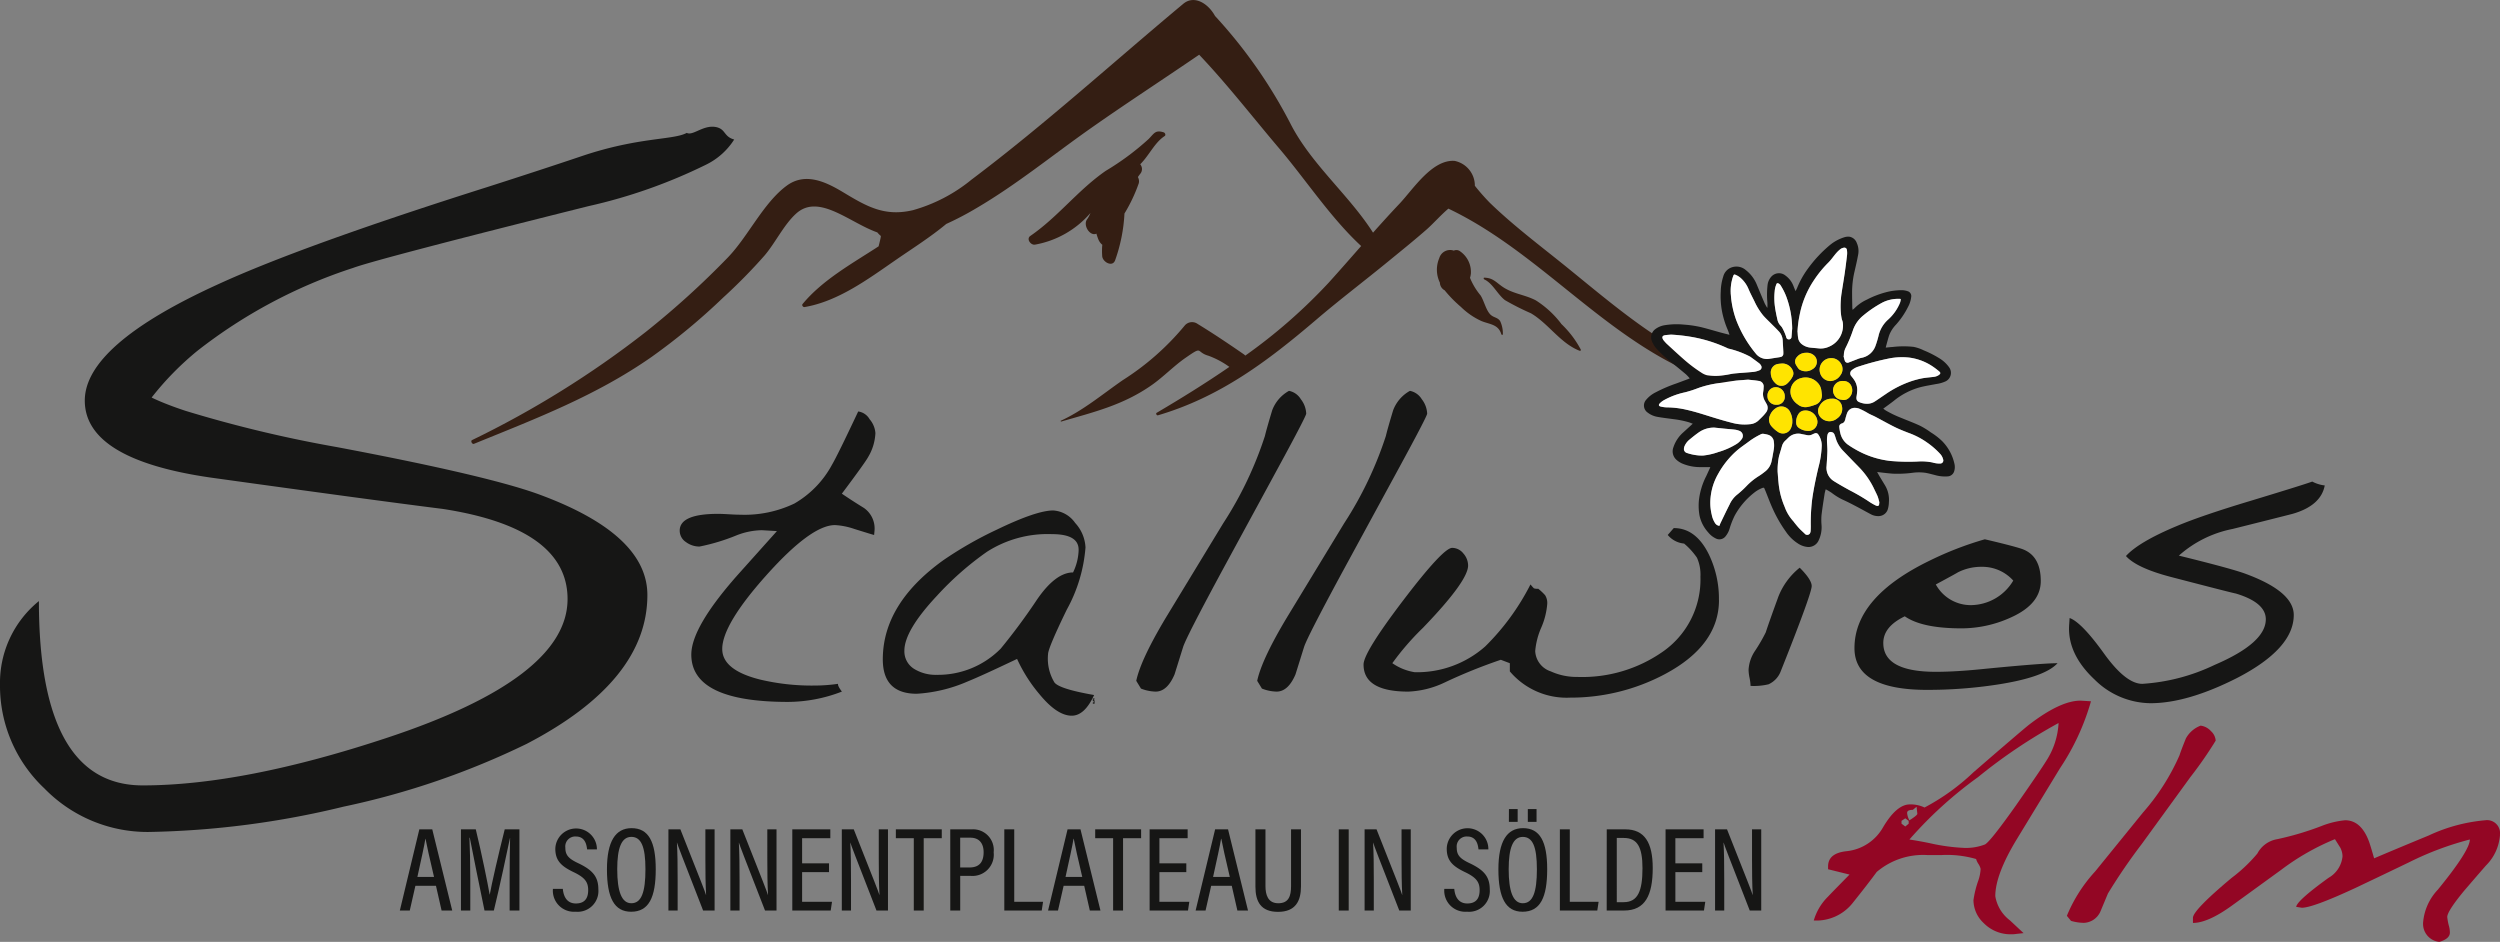 <svg id="Gruppe_64" data-name="Gruppe 64" xmlns="http://www.w3.org/2000/svg" xmlns:xlink="http://www.w3.org/1999/xlink" width="282" height="106.243" viewBox="0 0 282 106.243">
  <rect x="0" y="0" width="282" height="106.243" fill="#808080" stroke="none"/>
  <defs>
    <clipPath id="clip-path">
      <rect id="Rechteck_52" data-name="Rechteck 52" width="282" height="106.243" fill="none"/>
    </clipPath>
  </defs>
  <g id="Gruppe_63" data-name="Gruppe 63" transform="translate(0 0)" clip-path="url(#clip-path)">
    <path id="Pfad_160" data-name="Pfad 160" d="M193.89,43.068c-3.137-1.952-6.494-3.433-9.58-5.516-3.34-2.255-6.461-4.9-9.59-7.436-2.906-2.351-5.985-4.655-8.668-7.259a25.036,25.036,0,0,1-1.671-1.9,2.851,2.851,0,0,0-2.282-2.808c-2.553-.184-4.694,3.23-6.251,4.865-1,1.055-1.982,2.14-2.952,3.23-2.69-4.216-6.863-7.626-9.217-12.106A55.385,55.385,0,0,0,135.071,1.8c-.77-1.407-2.34-2.4-3.577-1.373C123.55,7.051,115.874,14.036,107.6,20.266a18.167,18.167,0,0,1-6.6,3.441c-3.224.762-5.245-.439-7.884-2.026-1.964-1.181-4.259-2.268-6.344-.745-2.631,1.922-4.353,5.723-6.638,8.092a96.294,96.294,0,0,1-9.256,8.4A108.864,108.864,0,0,1,51.264,49.642c-.2.1.014.5.214.423,7.032-2.867,13.75-5.415,20.034-9.8a71.693,71.693,0,0,0,8.081-6.7,61.076,61.076,0,0,0,4.665-4.742c1.224-1.436,2.182-3.484,3.572-4.738,2.542-2.295,6.016,1.028,9.15,2.131a2.961,2.961,0,0,0,.4.405c-.012.093-.024.186-.044.277-.064.3-.139.593-.211.888-3,1.953-6.311,3.775-8.577,6.507-.119.144.059.373.224.345,3.811-.654,7.184-3.171,10.306-5.326,1.8-1.245,3.871-2.549,5.679-4.052a34.424,34.424,0,0,0,3.453-1.812c4.47-2.623,8.552-5.96,12.788-8.939,4.056-2.852,8.2-5.542,12.285-8.337,3.186,3.356,6.1,7.122,9.074,10.623,2.945,3.466,5.769,7.787,9.2,10.956-1.212,1.378-2.419,2.761-3.649,4.119a60.688,60.688,0,0,1-9.42,8.24,1.362,1.362,0,0,0-.194-.164c-1.709-1.18-3.413-2.326-5.185-3.407a1.082,1.082,0,0,0-1.429.151,29.643,29.643,0,0,1-7.01,6.188c-2.28,1.577-4.466,3.426-6.991,4.579-.047.021,0,.107.048.093,3.719-1.081,6.962-1.849,10.186-4.1,1.351-.944,2.509-2.173,3.852-3.1,2.019-1.4,1.09-.643,2.573-.22a9.729,9.729,0,0,1,2.351,1.256c-2.7,1.859-5.481,3.577-8.2,5.179-.133.079.006.323.143.283,7.011-2.069,12.346-6.085,17.887-10.811,2.661-2.271,5.463-4.393,8.171-6.614,1.439-1.179,2.878-2.333,4.275-3.561.694-.61,1.537-1.566,2.429-2.329,11.563,5.506,19.376,17.046,32.351,20.171.423.1.436-.455.147-.635" transform="translate(1.983 0)" fill="#341e13"/>
    <path id="Pfad_161" data-name="Pfad 161" d="M118.684,23.458a3.277,3.277,0,0,1-.428.783c-.407.709.4,1.889,1.092,1.561a6.6,6.6,0,0,0,.241.7,1.57,1.57,0,0,0,.427.561c0,.032-.01.064-.014.1a7.815,7.815,0,0,0,0,1.168c.033.66,1.148,1.3,1.455.482a18.387,18.387,0,0,0,1.056-5.29c.006-.01.015-.014.02-.025a18.021,18.021,0,0,0,1.6-3.395.992.992,0,0,0-.106-.685c.1-.148.209-.294.323-.44a.833.833,0,0,0-.061-1c1.012-1,1.631-2.459,2.758-3.183.165-.106.044-.37-.109-.418-.944-.3-1.067.11-1.7.751a29.8,29.8,0,0,1-4.832,3.587c-3.131,2.162-5.383,5.195-8.51,7.344-.483.332.03,1.04.5.988a10.756,10.756,0,0,0,6.295-3.59" transform="translate(4.327 0.553)" fill="#341e13"/>
    <path id="Pfad_162" data-name="Pfad 162" d="M169.864,35.349A10.943,10.943,0,0,0,167,32.714c-1.264-.666-2.639-.733-3.836-1.592-.705-.506-1.041-.947-1.972-.969-.129,0-.071.162,0,.2.953.443,1.5,1.711,2.335,2.34a28.92,28.92,0,0,0,2.916,1.474c1.984,1.162,3.345,3.409,5.508,4.235.09.034.151-.07.117-.146a11.286,11.286,0,0,0-2.211-2.9" transform="translate(6.241 1.168)" fill="#341e13"/>
    <path id="Pfad_163" data-name="Pfad 163" d="M162.128,34.48c-.541-.477-.75-1.56-1.163-2.209a7.5,7.5,0,0,1-1.192-1.982,2.608,2.608,0,0,0,.1-.5,2.835,2.835,0,0,0-1.216-2.491.684.684,0,0,0-.711-.078,1.271,1.271,0,0,0-1.642.849,3.33,3.33,0,0,0,.07,2.76,1.022,1.022,0,0,0,.482.833c.016.008.031.014.048.021a14.02,14.02,0,0,0,1.845,1.886,8.087,8.087,0,0,0,2.3,1.587c.915.383,1.918.358,2.254,1.487.029.1.191.108.176-.016a3.277,3.277,0,0,0-.314-1.475c-.28-.394-.7-.378-1.036-.674" transform="translate(6.044 1.052)" fill="#341e13"/>
    <path id="Pfad_164" data-name="Pfad 164" d="M45.175,96.427l-.635,2.792h-1.12l2.2-9.159h1.457l2.252,9.159h-1.2l-.634-2.792Zm2.1-1c-.5-2.144-.823-3.547-.958-4.3H46.3c-.122.8-.486,2.4-.9,4.3Z" transform="translate(1.682 3.489)" fill="#161615"/>
    <path id="Pfad_165" data-name="Pfad 165" d="M55.547,95.417c0-1.686.027-3.412.054-4.383h-.014c-.338,1.6-1.105,5.274-1.821,8.187H52.714c-.526-2.564-1.336-6.5-1.659-8.214h-.041c.053,1.065.095,3.061.095,4.64v3.574H50.057V90.062h1.672c.688,2.819,1.349,6.123,1.564,7.351h.015c.176-1.039,1-4.64,1.686-7.351h1.658v9.159H55.547Z" transform="translate(1.939 3.489)" fill="#161615"/>
    <path id="Pfad_166" data-name="Pfad 166" d="M61.162,96.783c.081.917.5,1.645,1.471,1.645.931,0,1.389-.512,1.389-1.5,0-.931-.391-1.429-1.618-2.023-1.456-.688-2.09-1.336-2.09-2.657a2.347,2.347,0,0,1,4.693.081H63.9c-.055-.459-.19-1.456-1.268-1.456a1.125,1.125,0,0,0-1.187,1.267c0,.836.365,1.241,1.5,1.767,1.6.77,2.224,1.524,2.224,2.927a2.341,2.341,0,0,1-2.562,2.522,2.377,2.377,0,0,1-2.563-2.576Z" transform="translate(2.326 3.484)" fill="#161615"/>
    <path id="Pfad_167" data-name="Pfad 167" d="M71.415,94.572c0,3.157-.77,4.789-2.779,4.789-1.9,0-2.725-1.578-2.725-4.775,0-3.157.958-4.654,2.779-4.654,1.914,0,2.725,1.525,2.725,4.64m-4.344-.014c0,2.523.5,3.844,1.591,3.844,1.147,0,1.591-1.268,1.591-3.831s-.484-3.655-1.591-3.655-1.591,1.24-1.591,3.642" transform="translate(2.553 3.484)" fill="#161615"/>
    <path id="Pfad_168" data-name="Pfad 168" d="M72.586,99.221V90.062h1.349c2.414,6.1,2.765,6.973,2.887,7.392h.014c-.069-1.214-.081-2.59-.081-4.074V90.062h1.039v9.159H76.5c-2.5-6.421-2.833-7.285-2.94-7.648h-.015c.068,1.133.081,2.6.081,4.249v3.4Z" transform="translate(2.812 3.489)" fill="#161615"/>
    <path id="Pfad_169" data-name="Pfad 169" d="M79.312,99.221V90.062h1.349c2.414,6.1,2.764,6.973,2.886,7.392h.014c-.068-1.214-.08-2.59-.08-4.074V90.062h1.038v9.159H83.224c-2.5-6.421-2.833-7.285-2.941-7.648H80.27c.066,1.133.081,2.6.081,4.249v3.4Z" transform="translate(3.072 3.489)" fill="#161615"/>
    <path id="Pfad_170" data-name="Pfad 170" d="M90.18,94.89H87.145v3.346h3.372l-.147.985H86.039V90.062h4.289v1H87.145v2.833H90.18Z" transform="translate(3.333 3.489)" fill="#161615"/>
    <path id="Pfad_171" data-name="Pfad 171" d="M91.415,99.221V90.062h1.349c2.414,6.1,2.764,6.973,2.886,7.392h.014c-.068-1.214-.08-2.59-.08-4.074V90.062h1.038v9.159H95.327c-2.5-6.421-2.833-7.285-2.941-7.648h-.014c.066,1.133.081,2.6.081,4.249v3.4Z" transform="translate(3.541 3.489)" fill="#161615"/>
    <path id="Pfad_172" data-name="Pfad 172" d="M99.308,91.06H97.284v-1h5.179v1h-2.037v8.16H99.308Z" transform="translate(3.768 3.489)" fill="#161615"/>
    <path id="Pfad_173" data-name="Pfad 173" d="M103.192,90.061h2.429a2.338,2.338,0,0,1,2.468,2.591,2.4,2.4,0,0,1-2.6,2.657h-1.174v3.912h-1.12Zm1.12,4.3h1.052c1.051,0,1.591-.553,1.591-1.726,0-1-.512-1.632-1.483-1.632h-1.16Z" transform="translate(3.997 3.489)" fill="#161615"/>
    <path id="Pfad_174" data-name="Pfad 174" d="M109.061,90.061h1.12v8.174h3.251l-.15.985h-4.221Z" transform="translate(4.225 3.489)" fill="#161615"/>
    <path id="Pfad_175" data-name="Pfad 175" d="M115.568,96.427l-.635,2.792h-1.12l2.2-9.159h1.457l2.253,9.159h-1.2l-.634-2.792Zm2.1-1c-.5-2.144-.823-3.547-.958-4.3h-.027c-.122.8-.486,2.4-.9,4.3Z" transform="translate(4.409 3.489)" fill="#161615"/>
    <path id="Pfad_176" data-name="Pfad 176" d="M120.953,91.06h-2.022v-1h5.179v1h-2.037v8.16h-1.12Z" transform="translate(4.607 3.489)" fill="#161615"/>
    <path id="Pfad_177" data-name="Pfad 177" d="M128.98,94.89h-3.035v3.346h3.372l-.147.985h-4.329V90.062h4.289v1h-3.184v2.833h3.035Z" transform="translate(4.836 3.489)" fill="#161615"/>
    <path id="Pfad_178" data-name="Pfad 178" d="M131.592,96.427l-.635,2.792h-1.12l2.2-9.159h1.457l2.253,9.159h-1.2l-.634-2.792Zm2.1-1c-.5-2.144-.823-3.547-.958-4.3h-.027c-.122.8-.486,2.4-.9,4.3Z" transform="translate(5.029 3.489)" fill="#161615"/>
    <path id="Pfad_179" data-name="Pfad 179" d="M137.464,90.061v6.407c0,.958.27,1.929,1.444,1.929s1.442-.809,1.442-1.929V90.061h1.12v6.42c0,1.659-.607,2.887-2.59,2.887-1.929,0-2.549-1.147-2.549-2.846V90.061Z" transform="translate(5.281 3.489)" fill="#161615"/>
    <rect id="Rechteck_51" data-name="Rechteck 51" width="1.119" height="9.159" transform="translate(151.013 93.551)" fill="#161615"/>
    <path id="Pfad_180" data-name="Pfad 180" d="M148.186,99.221V90.062h1.348c2.414,6.1,2.765,6.973,2.887,7.392h.014c-.068-1.214-.081-2.59-.081-4.074V90.062h1.039v9.159H152.1c-2.5-6.421-2.834-7.285-2.941-7.648h-.014c.066,1.133.08,2.6.08,4.249v3.4Z" transform="translate(5.74 3.489)" fill="#161615"/>
    <path id="Pfad_181" data-name="Pfad 181" d="M157.967,96.783c.081.917.5,1.645,1.47,1.645.932,0,1.39-.512,1.39-1.5,0-.931-.392-1.429-1.619-2.023-1.456-.688-2.09-1.336-2.09-2.657a2.347,2.347,0,0,1,4.694.081H160.7c-.054-.459-.189-1.456-1.268-1.456a1.126,1.126,0,0,0-1.187,1.267c0,.836.365,1.241,1.5,1.767,1.606.77,2.225,1.524,2.225,2.927a2.341,2.341,0,0,1-2.562,2.522,2.377,2.377,0,0,1-2.564-2.576Z" transform="translate(6.075 3.484)" fill="#161615"/>
    <path id="Pfad_182" data-name="Pfad 182" d="M168.22,94.651c0,3.157-.77,4.79-2.779,4.79-1.9,0-2.725-1.579-2.725-4.775,0-3.157.958-4.654,2.779-4.654,1.914,0,2.725,1.524,2.725,4.639m-4.344-.012c0,2.522.5,3.844,1.591,3.844,1.148,0,1.591-1.268,1.591-3.832S166.575,91,165.468,91s-1.591,1.24-1.591,3.642m.027-6.785h.985V89.3H163.9Zm2.131,0h.985V89.3h-.985Z" transform="translate(6.303 3.403)" fill="#161615"/>
    <path id="Pfad_183" data-name="Pfad 183" d="M169.392,90.061h1.119v8.174h3.251l-.149.985h-4.221Z" transform="translate(6.561 3.489)" fill="#161615"/>
    <path id="Pfad_184" data-name="Pfad 184" d="M174.481,90.062h2.1c2.157,0,3.088,1.484,3.088,4.356,0,3.1-.863,4.8-3.237,4.8h-1.956Zm1.133,8.214h.782c1.6,0,2.117-1.268,2.117-3.831,0-2.375-.58-3.412-2.1-3.412h-.8Z" transform="translate(6.759 3.489)" fill="#161615"/>
    <path id="Pfad_185" data-name="Pfad 185" d="M185.011,94.89h-3.035v3.346h3.372l-.148.985H180.87V90.062h4.289v1h-3.184v2.833h3.035Z" transform="translate(7.006 3.489)" fill="#161615"/>
    <path id="Pfad_186" data-name="Pfad 186" d="M186.246,99.221V90.062h1.348c2.414,6.1,2.765,6.973,2.887,7.392h.014c-.068-1.214-.081-2.59-.081-4.074V90.062h1.039v9.159h-1.294c-2.5-6.421-2.834-7.285-2.941-7.648H187.2c.066,1.133.08,2.6.08,4.249v3.4Z" transform="translate(7.214 3.489)" fill="#161615"/>
    <path id="Pfad_187" data-name="Pfad 187" d="M190.728,29.968l-.137-.137c.1.13.005.042.137.137" transform="translate(7.383 1.156)" fill="#930624" fill-rule="evenodd"/>
    <path id="Pfad_188" data-name="Pfad 188" d="M80.985,13.86c.857.273.72,1.042,1.832,1.345a7.827,7.827,0,0,1-3.176,2.838,59.329,59.329,0,0,1-13.254,4.676Q42.643,28.66,39.831,29.687a57.1,57.1,0,0,0-17.577,9.362,33.326,33.326,0,0,0-5.151,5.26q.662.323,1.476.649,1.042.419,2.335.847a143.812,143.812,0,0,0,17.117,4.1q17.554,3.316,23.179,5.483,11.814,4.455,11.815,11.194,0,9.712-13.616,16.792a89.028,89.028,0,0,1-20.647,7.082,99.634,99.634,0,0,1-22,2.857A16.241,16.241,0,0,1,5.007,88.4,15.9,15.9,0,0,1,0,76.637a11.86,11.86,0,0,1,4.388-9.367q0,20.791,11.7,20.79,11.363,0,27.567-5.369,20.364-6.739,20.366-15.65,0-7.993-14.066-10.166-7.315-.913-26.217-3.541Q9.564,51.277,9.564,44.652q0-6.282,15.077-13.137,9.453-4.339,30.381-10.966,6.089-1.952,10.59-3.47c6.48-2.184,10.318-1.79,11.856-2.623.719.39,2-1.078,3.517-.6" transform="translate(0 0.533)" fill="#161615"/>
    <path id="Pfad_189" data-name="Pfad 189" d="M95.888,47.113a5.772,5.772,0,0,1-.825,2.718q-.341.629-2.96,4.125,1.212.826,2.474,1.6a2.824,2.824,0,0,1,1.214,2.524l-.049.535q-.05,0-2.232-.68a8,8,0,0,0-2.184-.436q-2.671,0-7.693,5.605t-5.023,8.372q0,2.379,4.271,3.447A25.207,25.207,0,0,0,89,75.6a18.8,18.8,0,0,0,2.67-.194q-.048.243.437.874a16.947,16.947,0,0,1-6.067,1.165q-10.921,0-10.92-5.339,0-3.155,5.485-9.27l4.174-4.66-1.7-.1a8.117,8.117,0,0,0-2.864.583,22.622,22.622,0,0,1-4.174,1.262,2.558,2.558,0,0,1-1.529-.509,1.535,1.535,0,0,1-.7-1.287q0-1.892,4.32-1.893.436,0,1.262.049t1.262.048a13.029,13.029,0,0,0,6.09-1.261A11.16,11.16,0,0,0,90.986,50.7q.629-1.066,2.96-6.017a1.751,1.751,0,0,1,1.286.873,2.714,2.714,0,0,1,.655,1.554" transform="translate(2.859 1.731)" fill="#161615"/>
    <path id="Pfad_190" data-name="Pfad 190" d="M119.7,76.254q-1.067,2.329-2.524,2.33-1.65,0-3.64-2.426a17.189,17.189,0,0,1-2.524-3.979q-4.076,1.941-5.532,2.524A16.879,16.879,0,0,1,99.7,76.109q-3.834,0-3.834-3.882,0-6.262,6.8-11.163a42.4,42.4,0,0,1,6.018-3.447q4.512-2.184,6.406-2.184a3.265,3.265,0,0,1,2.475,1.409,4.373,4.373,0,0,1,1.165,2.766,17.237,17.237,0,0,1-2.112,7.014q-2.111,4.344-2.112,5.023a5.175,5.175,0,0,0,.728,3.2q.583.728,4.466,1.406m-1.747-16.4q0-1.748-3.009-1.748a12.7,12.7,0,0,0-7.328,1.99,34.316,34.316,0,0,0-5.631,4.951Q98.3,68.974,98.3,71.256a2.321,2.321,0,0,0,1.165,2.087,4.612,4.612,0,0,0,2.475.631,9.94,9.94,0,0,0,7.232-2.96,68.966,68.966,0,0,0,4.125-5.581q2.086-3.009,4.029-3.009a6.132,6.132,0,0,0,.631-2.572m1.6,17.375V77.08h.1v-.145h-.1v-.292h.194v.1h-.1v.1h.1v.388Z" transform="translate(3.714 2.147)" fill="#161615"/>
    <path id="Pfad_191" data-name="Pfad 191" d="M142.56,45.016q0,.29-3.251,6.26L133,62.876q-3.931,7.281-4.319,8.445l-.971,3.107q-.826,1.941-2.136,1.941a4.837,4.837,0,0,1-1.65-.34l-.534-.874q.533-2.524,3.64-7.62l6.164-10.143a41.631,41.631,0,0,0,4.709-9.853q.193-.824.825-2.912a4.193,4.193,0,0,1,1.893-2.184,2.029,2.029,0,0,1,1.335.946,2.829,2.829,0,0,1,.607,1.627" transform="translate(4.779 1.644)" fill="#161615"/>
    <path id="Pfad_192" data-name="Pfad 192" d="M155.695,45.016q0,.29-3.251,6.26l-6.309,11.6q-3.933,7.281-4.32,8.445l-.971,3.107q-.826,1.941-2.136,1.941a4.837,4.837,0,0,1-1.65-.34l-.534-.874q.533-2.524,3.64-7.62l6.164-10.143a41.631,41.631,0,0,0,4.709-9.853q.193-.824.825-2.912a4.193,4.193,0,0,1,1.893-2.184,2.029,2.029,0,0,1,1.335.946,2.829,2.829,0,0,1,.607,1.627" transform="translate(5.288 1.644)" fill="#161615"/>
    <path id="Pfad_193" data-name="Pfad 193" d="M188.166,65.454q0,5.1-6.066,8.348a22.623,22.623,0,0,1-10.726,2.67,8.384,8.384,0,0,1-6.8-2.96v-.922l-1.019-.388a59.948,59.948,0,0,0-6.358,2.573,10.447,10.447,0,0,1-4.077,1.018q-5.048,0-5.047-3.057,0-1.359,4.489-7.257t5.508-5.9a1.608,1.608,0,0,1,1.262.631,2.07,2.07,0,0,1,.534,1.359q0,1.747-5.1,7.037a29.983,29.983,0,0,0-3.447,3.98,6.1,6.1,0,0,0,2.524,1.019,11.614,11.614,0,0,0,7.959-2.913,26.948,26.948,0,0,0,5.1-6.989,4.994,4.994,0,0,0,.388.437,1.17,1.17,0,0,0,.485.049,6.269,6.269,0,0,1,.777.728,1.656,1.656,0,0,1,.242.97,8.342,8.342,0,0,1-.679,2.693,8.307,8.307,0,0,0-.679,2.646,2.534,2.534,0,0,0,1.747,2.281,7.067,7.067,0,0,0,3.009.631,15.838,15.838,0,0,0,9.513-2.766,9.917,9.917,0,0,0,4.368-8.543,4.66,4.66,0,0,0-.389-2.136,7.821,7.821,0,0,0-1.455-1.6,2.729,2.729,0,0,1-1.845-.97l.679-.777q2.476,0,3.932,2.912a11.464,11.464,0,0,1,1.164,5.194" transform="translate(5.736 2.221)" fill="#161615"/>
    <path id="Pfad_194" data-name="Pfad 194" d="M224.288,72.542q-1.455,1.6-6.891,2.426a52.08,52.08,0,0,1-7.814.582q-8.2,0-8.2-4.708,0-5.776,8.542-9.9a37.4,37.4,0,0,1,6.164-2.378q3.105.728,4.126,1.068,2.183.728,2.183,3.64,0,2.572-3.3,4.077a13.441,13.441,0,0,1-5.63,1.262q-4.466,0-6.407-1.359-2.428,1.164-2.426,3.008,0,3.253,5.921,3.252,2.184,0,5.1-.292,6.843-.678,8.638-.678m-5-9.32a4.679,4.679,0,0,0-3.543-1.553,5.8,5.8,0,0,0-2.718.632q-.048.048-2.475,1.359a4.488,4.488,0,0,0,3.98,2.33,5.608,5.608,0,0,0,4.756-2.767" transform="translate(7.801 2.268)" fill="#161615"/>
    <path id="Pfad_195" data-name="Pfad 195" d="M253.527,52.739q-.436,2.283-3.64,3.2-1.893.485-6.747,1.7a12.824,12.824,0,0,0-6.067,3.009q6.116,1.505,7.62,2.087,5.34,1.991,5.339,4.612,0,3.785-6.358,7.085-5.631,2.864-9.8,2.864a9.067,9.067,0,0,1-6.31-2.67q-3.105-2.912-2.863-6.213l.048-.728q1.359.486,3.932,4.077,2.428,3.35,4.271,3.349a22.006,22.006,0,0,0,8.154-2.136q5.774-2.476,5.775-5.145,0-1.892-3.4-2.912-.145,0-7.232-1.845-3.931-1.019-5.145-2.378,1.457-1.6,5.776-3.4,2.766-1.165,8.251-2.816,5.921-1.795,6.989-2.183a3.973,3.973,0,0,0,1.408.436" transform="translate(8.703 2.026)" fill="#161615"/>
    <path id="Pfad_196" data-name="Pfad 196" d="M228.233,76.157a26.708,26.708,0,0,1-3.485,7.54l-4.843,7.955q-2.465,4.04-2.464,6.491a4.3,4.3,0,0,0,1.657,2.735l1.529,1.432-.892.1a3.069,3.069,0,0,1-.51.031,4.226,4.226,0,0,1-3.1-1.271,3.562,3.562,0,0,1-1.147-2.578,11.153,11.153,0,0,1,.552-2.227,4.73,4.73,0,0,0,.256-1.3,1.731,1.731,0,0,0-.256-.572,1.95,1.95,0,0,1-.254-.541,11.743,11.743,0,0,0-3.909-.446h-1.573a8.071,8.071,0,0,0-5.735,1.909q-.977,1.337-2.761,3.564a5.236,5.236,0,0,1-4.334,1.908,6.2,6.2,0,0,1,1.614-2.7q.382-.413,2.421-2.482l-2.421-.6v-.319q0-1.494,2.082-1.717a5.352,5.352,0,0,0,4.121-2.7q1.53-2.577,3.018-2.577a3.583,3.583,0,0,1,1.657.35,24.651,24.651,0,0,0,5.523-3.977q5.438-4.709,6.287-5.378,3.526-2.7,5.777-2.7ZM207.67,89.965v-.318l-.382-.287-.426.287v.318l.426.319Zm.977-1.114-.085-.795-.426.349q-.679,0-.637.382a1.968,1.968,0,0,0,.255.8c.6-.382.893-.625.893-.732m15.931-10.245a59.588,59.588,0,0,0-9.092,6.109,45.666,45.666,0,0,0-7.732,7.031q1.232.192,2.295.414A21.648,21.648,0,0,0,214,92.7a5.957,5.957,0,0,0,2.252-.382q.552-.223,3.525-4.422,2.8-4.011,3.441-5.06a8.66,8.66,0,0,0,1.36-4.232" transform="translate(7.629 2.946)" fill="#930624"/>
    <path id="Pfad_197" data-name="Pfad 197" d="M241.23,80.5a44.964,44.964,0,0,1-2.846,4.1l-5.524,7.6a63.96,63.96,0,0,0-3.78,5.536l-.851,2.036a2.131,2.131,0,0,1-1.869,1.273,5.5,5.5,0,0,1-1.445-.223l-.466-.572a16.915,16.915,0,0,1,3.186-5l5.4-6.65a24.923,24.923,0,0,0,4.121-6.459q.17-.541.723-1.909a3.178,3.178,0,0,1,1.657-1.432,1.871,1.871,0,0,1,1.169.621,1.6,1.6,0,0,1,.531,1.066" transform="translate(8.694 3.053)" fill="#930624"/>
    <path id="Pfad_198" data-name="Pfad 198" d="M272.775,90.734A5.4,5.4,0,0,1,271.2,94.17q-.809.922-2.422,2.8-1.954,2.356-1.954,3.023a6.435,6.435,0,0,0,.212,1.082,2.812,2.812,0,0,1,.085.668q0,.7-1.189,1.05a2.04,2.04,0,0,1-1.827-2.227,6.1,6.1,0,0,1,1.657-3.659q3.61-4.422,3.612-5.663a34.718,34.718,0,0,0-6.8,2.545q-2.04.988-6.118,2.927-4.8,2.228-6.033,2.228l-.637-.1q.084-.7,3.653-3.277a3.131,3.131,0,0,0,1.572-2.419,2.192,2.192,0,0,0-.254-.986c-.028-.043-.227-.36-.6-.955a27.087,27.087,0,0,0-6.075,3.468l-5.524,4.008q-2.719,1.974-4.418,1.974v-.573q0-.859,4.376-4.517a17.356,17.356,0,0,0,2.889-2.737,3.117,3.117,0,0,1,2.252-1.623,33.313,33.313,0,0,0,5.013-1.495,9.726,9.726,0,0,1,2.634-.637q1.784,0,2.677,2.354.168.447.594,1.941,1.7-.732,6.161-2.577a18.825,18.825,0,0,1,6.373-1.718,1.464,1.464,0,0,1,1.657,1.655" transform="translate(9.225 3.45)" fill="#930624"/>
    <path id="Pfad_199" data-name="Pfad 199" d="M193.221,64.983q-1.036,2.837-1.4,3.965a19.269,19.269,0,0,1-1.172,2.027,4.241,4.241,0,0,0-.766,2.207,5.151,5.151,0,0,0,.112.9,5.218,5.218,0,0,1,.113.9,7.177,7.177,0,0,0,2.027-.181,2.632,2.632,0,0,0,1.4-1.531q.629-1.577.945-2.388,2.523-6.441,2.523-7.162t-1.351-2.072a7.882,7.882,0,0,0-2.433,3.333" transform="translate(7.355 2.388)" fill="#161615"/>
    <path id="Pfad_200" data-name="Pfad 200" d="M202.057,33.956c.084-.071.151-.117.207-.176a4.755,4.755,0,0,1,1.392-.972,10.386,10.386,0,0,1,2.119-.825,6.914,6.914,0,0,1,1.917-.243,2.093,2.093,0,0,1,.569.11.569.569,0,0,1,.407.645,3.025,3.025,0,0,1-.343,1.1,9.077,9.077,0,0,1-1.379,2.037,3.527,3.527,0,0,0-.772,1.215c-.123.381-.221.77-.328,1.155-.019.066-.033.135-.052.214.274-.026.54-.059.806-.075a10.51,10.51,0,0,1,2.335-.01,4.659,4.659,0,0,1,1.135.388,11.576,11.576,0,0,1,1.729.873,3.736,3.736,0,0,1,1.149,1.049,1.062,1.062,0,0,1-.415,1.587,3.719,3.719,0,0,1-1.042.294c-.612.118-1.228.213-1.83.367a8.024,8.024,0,0,0-2.957,1.532c-.382.3-.781.58-1.188.881.093.068.188.146.292.21a12.2,12.2,0,0,0,1.726.828c.719.3,1.452.567,2.156.9a8.933,8.933,0,0,1,1.2.744,7.371,7.371,0,0,1,1.257.969,5.254,5.254,0,0,1,1.391,2.54,1.6,1.6,0,0,1-.047.943.817.817,0,0,1-.75.509,4.145,4.145,0,0,1-1.41-.159c-.337-.082-.67-.179-1.01-.241a5.284,5.284,0,0,0-1.493-.01,13.034,13.034,0,0,1-2.241.1c-.559-.039-1.116-.115-1.673-.176l-.087-.005c.109.189.2.36.3.529.2.331.4.662.6.992a3.154,3.154,0,0,1,.424,1.874,2.982,2.982,0,0,1-.141.86,1.1,1.1,0,0,1-.993.713,1.766,1.766,0,0,1-.941-.23c-.567-.3-1.128-.617-1.7-.915-.462-.242-.928-.481-1.4-.694a6.816,6.816,0,0,1-1.271-.781,6.624,6.624,0,0,0-.577-.352.578.578,0,0,0-.114-.037c-.043.19-.1.372-.125.557-.119.781-.247,1.561-.339,2.347a6.6,6.6,0,0,0,0,1.072,3.426,3.426,0,0,1-.318,1.762,1.247,1.247,0,0,1-1.24.753,2.354,2.354,0,0,1-1.071-.374,4.7,4.7,0,0,1-1.382-1.345,15.058,15.058,0,0,1-1.5-2.613c-.295-.647-.539-1.317-.806-1.977-.038-.095-.086-.185-.118-.28s-.1-.115-.2-.08a3.439,3.439,0,0,0-.944.532,8.408,8.408,0,0,0-2.208,2.591,8.963,8.963,0,0,0-.583,1.487,2.45,2.45,0,0,1-.451.851.876.876,0,0,1-1.117.24,2.456,2.456,0,0,1-.849-.683,4.113,4.113,0,0,1-.968-1.868,6.326,6.326,0,0,1-.071-1.771,7.95,7.95,0,0,1,.821-2.7c.149-.318.294-.637.439-.955.009-.021.014-.043.022-.063-.4,0-.792.012-1.183,0a5.163,5.163,0,0,1-2.022-.421,2.478,2.478,0,0,1-.585-.379,1.279,1.279,0,0,1-.368-1.447,3.835,3.835,0,0,1,1.112-1.674c.35-.317.7-.637,1.066-.974-.152-.057-.289-.116-.43-.161a10.471,10.471,0,0,0-1.714-.35c-.617-.085-1.236-.155-1.848-.264a2.494,2.494,0,0,1-1.083-.475.966.966,0,0,1-.19-1.44,3.314,3.314,0,0,1,1.087-.853,16.4,16.4,0,0,1,2.329-1c.457-.167.911-.34,1.367-.51.039-.016.077-.034.142-.063a5.13,5.13,0,0,0-.423-.453c-.545-.46-1.1-.911-1.653-1.361a12.609,12.609,0,0,1-1.666-1.535,2.957,2.957,0,0,1-.506-.8,1.147,1.147,0,0,1,.36-1.4,2.387,2.387,0,0,1,1.112-.455,8.373,8.373,0,0,1,2.156-.057,12.267,12.267,0,0,1,2.119.337c.659.17,1.311.366,1.966.546.316.087.634.165.949.246a.332.332,0,0,0,.07,0c-.074-.2-.135-.4-.215-.584a9.907,9.907,0,0,1-.653-2.187,9.355,9.355,0,0,1-.116-2.12,5.929,5.929,0,0,1,.287-1.687,1.479,1.479,0,0,1,.678-.888,1.616,1.616,0,0,1,1.868.19,3.956,3.956,0,0,1,1.245,1.667c.291.692.575,1.387.874,2.076a5.065,5.065,0,0,0,.281.493l.031-.012c0-.18.006-.359,0-.538a9.644,9.644,0,0,1,.014-2,1.721,1.721,0,0,1,.46-.99,1.158,1.158,0,0,1,1.556-.089,2.6,2.6,0,0,1,.909,1.192c.072.181.145.359.231.569.064-.126.125-.227.169-.337a9.982,9.982,0,0,1,1.227-2.2,14.585,14.585,0,0,1,2.5-2.676,4.786,4.786,0,0,1,1.574-.852,1.4,1.4,0,0,1,.622-.072,1.075,1.075,0,0,1,.822.719,2.172,2.172,0,0,1,.145,1.328c-.118.638-.263,1.272-.41,1.9A10.375,10.375,0,0,0,202,32.089c0,.519.014,1.038.023,1.556,0,.092.019.185.031.311m-6.211,2.493c.015.194.022.39.049.582a1.124,1.124,0,0,0,.377.752,1.858,1.858,0,0,0,.9.413c.334.049.674.066,1.011.1a2.229,2.229,0,0,0,1.207-.188,2.578,2.578,0,0,0,1.556-2.72c-.019-.162-.1-.316-.132-.478a6.279,6.279,0,0,1-.1-.786,10.013,10.013,0,0,1,.086-2c.117-.781.252-1.56.367-2.342q.146-1.022.262-2.049a2.009,2.009,0,0,0-.02-.535.284.284,0,0,0-.366-.251.842.842,0,0,0-.341.137,3.53,3.53,0,0,0-.477.447c-.318.363-.579.772-.928,1.111a12.586,12.586,0,0,0-1.608,1.973,10.649,10.649,0,0,0-1.612,3.926,11.461,11.461,0,0,0-.239,1.9m6.542,8.569a.911.911,0,0,0-.966.629,5.782,5.782,0,0,0-.185.627c-.056.237-.144.436-.41.5a.258.258,0,0,0-.042.021.366.366,0,0,0-.23.4,5.309,5.309,0,0,0,.118.677,2.225,2.225,0,0,0,.817,1.268,9.527,9.527,0,0,0,.828.527A10.132,10.132,0,0,0,206.391,51a23.21,23.21,0,0,0,3.005.057,6.2,6.2,0,0,1,1.686.111,2.665,2.665,0,0,0,.853.116.346.346,0,0,0,.337-.46,1.44,1.44,0,0,0-.332-.621,9.03,9.03,0,0,0-1.471-1.281,8.682,8.682,0,0,0-2.142-1.109c-.509-.2-1.023-.4-1.513-.643-.74-.368-1.458-.776-2.19-1.16-.3-.156-.618-.27-.9-.448a7.8,7.8,0,0,0-.88-.451,1.128,1.128,0,0,0-.455-.1M193.6,52.286c.023.28.054.8.113,1.32a8.857,8.857,0,0,0,.673,2.566,4.777,4.777,0,0,0,.974,1.623c.052.051.086.12.134.177.177.213.347.431.536.632s.407.4.615.593a.362.362,0,0,0,.647-.169.478.478,0,0,0,.025-.114c.007-.183.016-.366.017-.548A21.8,21.8,0,0,1,197.5,55.3c.171-1.214.428-2.413.708-3.606a10.643,10.643,0,0,0,.369-2.419,2.162,2.162,0,0,0-.38-1.242.322.322,0,0,0-.424-.142,2.749,2.749,0,0,0-.3.132.842.842,0,0,1-.526.066c-.2-.035-.4-.077-.594-.117a1.594,1.594,0,0,0-1.367.253c-.175.136-.322.307-.487.455a1.332,1.332,0,0,0-.41.653c-.089.321-.186.64-.279.961-.015.048-.031.1-.044.144a7.6,7.6,0,0,0-.16,1.844M190.264,41.83c-.564.047-1.058.072-1.55.132-.591.073-1.178.178-1.767.263a11.541,11.541,0,0,0-2.289.548,12.526,12.526,0,0,1-1.509.487,8.567,8.567,0,0,0-2.366.882,2.036,2.036,0,0,0-.461.351c-.177.184-.139.316.106.373a3.185,3.185,0,0,0,.727.093,10.056,10.056,0,0,1,2.221.279c.961.219,1.9.527,2.835.817.752.232,1.505.457,2.265.649a5.409,5.409,0,0,0,1.972.155,1.592,1.592,0,0,0,.965-.395c.171-.164.345-.326.509-.5a4.439,4.439,0,0,0,.367-.425.843.843,0,0,0,.065-.975c-.064-.115-.128-.232-.193-.347a1.508,1.508,0,0,1-.188-1,3.687,3.687,0,0,0,.05-.524.623.623,0,0,0-.573-.723c-.412-.073-.833-.1-1.184-.142m-4.257,13.954a5.478,5.478,0,0,0,.152,1.236,2.717,2.717,0,0,0,.387.994.659.659,0,0,0,.408.29c.063.014.1,0,.119-.07a1,1,0,0,1,.073-.209c.343-.707.676-1.419,1.036-2.118A3,3,0,0,1,189,54.828a11.14,11.14,0,0,0,1.105-1.008,7.076,7.076,0,0,1,1.376-1.116,7.112,7.112,0,0,0,.673-.484,1.98,1.98,0,0,0,.759-1.147c.093-.421.166-.848.239-1.273a2.813,2.813,0,0,0,.026-.965.893.893,0,0,0-.619-.778,3.412,3.412,0,0,0-.6-.124A.465.465,0,0,0,191.7,48a8.3,8.3,0,0,0-1.254.747c-.489.374-1.011.709-1.473,1.114a9.765,9.765,0,0,0-2.085,2.611,6.613,6.613,0,0,0-.88,3.317m17.678-11.235a1.572,1.572,0,0,0,.9-.271c.4-.256.78-.531,1.173-.792A11.788,11.788,0,0,1,208.692,42a10.548,10.548,0,0,1,1.2-.318c.427-.081.864-.108,1.3-.165a1.252,1.252,0,0,0,.582-.2c.225-.161.243-.261.033-.436a7.933,7.933,0,0,0-.832-.62,6.155,6.155,0,0,0-2.515-.92,7.445,7.445,0,0,0-2.292.1,30.006,30.006,0,0,0-3.415.907,2.09,2.09,0,0,0-.763.4.462.462,0,0,0-.065.692c.1.129.2.258.294.394a2.02,2.02,0,0,1,.363,1.211,6.632,6.632,0,0,1-.077.685c-.046.331.032.517.293.627a2.222,2.222,0,0,0,.889.191m-22.127-7.8c-.209.019-.42.029-.627.059-.395.057-.383.274-.226.536a.511.511,0,0,0,.049.065,3.987,3.987,0,0,0,.307.352c.647.6,1.293,1.2,1.957,1.776a15.789,15.789,0,0,0,1.956,1.482,2.1,2.1,0,0,0,.648.309,6.007,6.007,0,0,0,2.128-.032c.331-.047.658-.134.989-.166.709-.071,1.423-.106,2.131-.178a2.356,2.356,0,0,0,.672-.179.362.362,0,0,0,.176-.555.75.75,0,0,0-.193-.23c-.318-.244-.644-.478-.968-.715a.748.748,0,0,0-.1-.06,10.209,10.209,0,0,0-2.267-.856,1.111,1.111,0,0,1-.192-.05,16.033,16.033,0,0,0-4.231-1.32,19.922,19.922,0,0,0-2.209-.24m6.751-4.71c.017.184.036.44.064.7a10.553,10.553,0,0,0,.548,2.334,13.449,13.449,0,0,0,2.193,3.782,1.608,1.608,0,0,0,1.6.616l.9-.14a2.986,2.986,0,0,0,.333-.059.36.36,0,0,0,.3-.371,3.07,3.07,0,0,0-.006-.339q-.033-.606-.068-1.212a1.617,1.617,0,0,0-.484-1.013c-.268-.293-.558-.566-.837-.849s-.6-.575-.867-.885a7.3,7.3,0,0,1-1.005-1.626c-.223-.45-.461-.893-.655-1.356a3.392,3.392,0,0,0-.924-1.288,2.074,2.074,0,0,0-.513-.314c-.194-.086-.222-.057-.3.137a4.9,4.9,0,0,0-.275,1.885m16.746,23.67.031-.008a6.575,6.575,0,0,0-.186-.67c-.106-.272-.246-.53-.37-.794a9,9,0,0,0-1.75-2.539c-.587-.593-1.165-1.2-1.743-1.8a3.532,3.532,0,0,1-.8-1.223c-.073-.2-.126-.4-.2-.6a.526.526,0,0,0-.181-.271c-.306-.154-.558-.087-.634.28a2.9,2.9,0,0,0-.05.615c.006.405.054.811.046,1.215-.011.553-.062,1.105-.092,1.658a1.752,1.752,0,0,0,.821,1.7c.58.366,1.18.7,1.778,1.03a22.7,22.7,0,0,1,2.083,1.208,6.047,6.047,0,0,0,.832.493c.316.152.444.047.422-.3m-3.989-16.57-.032.008a4.578,4.578,0,0,0,.144.558.326.326,0,0,0,.46.185c.309-.118.616-.242.926-.358a2.911,2.911,0,0,1,.451-.152,2.082,2.082,0,0,0,1.628-1.374c.134-.359.235-.733.332-1.1a3.493,3.493,0,0,1,1.093-1.854,5.219,5.219,0,0,0,1.33-1.882,1.652,1.652,0,0,0,.084-.361c.011-.062-.02-.09-.087-.088-.128,0-.257-.006-.384,0a3.981,3.981,0,0,0-1.552.395,12.727,12.727,0,0,0-2.181,1.464,3.666,3.666,0,0,0-1.172,1.644,14.767,14.767,0,0,1-.815,1.973,1.923,1.923,0,0,0-.223.945m-14.608,8.1a2.975,2.975,0,0,0-1.714.508c-.371.257-.724.539-1.07.828a1.97,1.97,0,0,0-.552.69.948.948,0,0,0-.1.423.48.48,0,0,0,.373.422,5.041,5.041,0,0,0,.787.2,4.684,4.684,0,0,0,1,.081A7.333,7.333,0,0,0,186.9,50a8.368,8.368,0,0,0,2.007-.874,2.093,2.093,0,0,0,.627-.569.6.6,0,0,0-.288-.967,1.89,1.89,0,0,0-.452-.116c-.405-.049-.812-.079-1.219-.119-.372-.037-.744-.078-1.115-.116m12.133-3.72c-.019-.155-.032-.31-.059-.462a1.517,1.517,0,0,0-.421-.88,1.853,1.853,0,0,0-1.9-.512,1.563,1.563,0,0,0-1.084,2.008,1.9,1.9,0,0,0,.726.935,1.343,1.343,0,0,0,1.124.305,5.406,5.406,0,0,0,.815-.232,1.117,1.117,0,0,0,.8-1.162m-3.349-7.488a10.615,10.615,0,0,0-.631-3.476,6.77,6.77,0,0,0-.655-1.328.544.544,0,0,0-.3-.264.132.132,0,0,0-.184.08,2.468,2.468,0,0,0-.206.847A7.229,7.229,0,0,0,193.3,33.6c.069.484.168.965.276,1.442a1.408,1.408,0,0,0,.338.671,1.4,1.4,0,0,1,.262.365,5.677,5.677,0,0,1,.4.945.29.29,0,0,0,.321.231.287.287,0,0,0,.274-.284c.035-.376.059-.753.076-.944m.015,10.481a2.116,2.116,0,0,0-.216-.959,1.094,1.094,0,0,0-1.637-.514,1.694,1.694,0,0,0-.665.81,1.146,1.146,0,0,0,.163,1.231,3.538,3.538,0,0,0,.744.651A.978.978,0,0,0,195.1,47.3a1.76,1.76,0,0,0,.157-.795m4.464-2.532a1.515,1.515,0,0,0-1.41.853,1.014,1.014,0,0,0,.058,1.156,1.349,1.349,0,0,0,1.953.206,1.3,1.3,0,0,0,.547-1.285,1.061,1.061,0,0,0-1.149-.93m-.208-1.988a1.42,1.42,0,0,0,1.178-.67,1.131,1.131,0,0,0,.074-1.257,1.264,1.264,0,0,0-1.215-.66,1.311,1.311,0,0,0-1.129,1.772,1.218,1.218,0,0,0,1.093.814m-5.443-1.977c-.118.012-.239.02-.358.038a.971.971,0,0,0-.884,1.062,1.549,1.549,0,0,0,.49,1.091.946.946,0,0,0,1.375.053,2.71,2.71,0,0,0,.572-.732.756.756,0,0,0,.037-.726,1.26,1.26,0,0,0-1.233-.785m2.895,7.6a1.023,1.023,0,0,0,1.123-1.065,1.344,1.344,0,0,0-1.584-1.215.819.819,0,0,0-.515.316,1.647,1.647,0,0,0-.295,1.081.7.7,0,0,0,.319.556,1.835,1.835,0,0,0,.953.327M196.8,38.8a1.271,1.271,0,0,0-1.022.475.729.729,0,0,0-.147.8,3.16,3.16,0,0,0,.339.528.453.453,0,0,0,.166.124,1.35,1.35,0,0,0,1.4-.083.96.96,0,0,0,.257-1.464,1.21,1.21,0,0,0-.992-.382m4.167,3.182a1.056,1.056,0,0,0-.993,1.554,1,1,0,0,0,.835.56.928.928,0,0,0,.562-.03,1.143,1.143,0,0,0,.583-1.4.945.945,0,0,0-.987-.68m-7.487,2.678a.883.883,0,0,0,.926-.927,1.024,1.024,0,0,0-1.028-1.057.951.951,0,0,0-.928.985.974.974,0,0,0,1.03,1" transform="translate(6.916 0.995)" fill="#161615"/>
    <path id="Pfad_201" data-name="Pfad 201" d="M195.2,36.4a11.458,11.458,0,0,1,.238-1.9,10.651,10.651,0,0,1,1.613-3.926A12.527,12.527,0,0,1,198.66,28.6c.349-.341.61-.749.929-1.111a3.449,3.449,0,0,1,.475-.447.848.848,0,0,1,.341-.137.283.283,0,0,1,.366.251,1.966,1.966,0,0,1,.021.535c-.079.685-.163,1.368-.263,2.049-.113.782-.248,1.56-.366,2.342a10.01,10.01,0,0,0-.087,2,6.719,6.719,0,0,0,.1.786c.029.162.114.316.132.478a2.575,2.575,0,0,1-1.555,2.72,2.24,2.24,0,0,1-1.207.188c-.337-.036-.676-.054-1.011-.1a1.868,1.868,0,0,1-.9-.413,1.128,1.128,0,0,1-.377-.752c-.027-.192-.033-.387-.049-.582" transform="translate(7.561 1.042)" fill="#fff"/>
    <path id="Pfad_202" data-name="Pfad 202" d="M201.567,44.3a1.138,1.138,0,0,1,.454.1,8,8,0,0,1,.881.451c.281.178.6.292.9.448.731.384,1.451.794,2.191,1.16.49.243,1,.441,1.514.643a8.712,8.712,0,0,1,2.141,1.109,9.036,9.036,0,0,1,1.47,1.281,1.426,1.426,0,0,1,.332.622.345.345,0,0,1-.335.459,2.661,2.661,0,0,1-.853-.116,6.209,6.209,0,0,0-1.687-.111,23.194,23.194,0,0,1-3-.057,10.121,10.121,0,0,1-4.071-1.345,9.374,9.374,0,0,1-.828-.527,2.228,2.228,0,0,1-.819-1.268,5.1,5.1,0,0,1-.117-.677.362.362,0,0,1,.23-.395.226.226,0,0,1,.042-.022c.265-.059.354-.258.409-.5a5.937,5.937,0,0,1,.185-.626.914.914,0,0,1,.967-.631" transform="translate(7.737 1.716)" fill="#fff"/>
    <path id="Pfad_203" data-name="Pfad 203" d="M193.04,51.459a7.654,7.654,0,0,1,.16-1.844c.012-.049.029-.1.044-.144.094-.321.191-.64.28-.961a1.323,1.323,0,0,1,.409-.653c.166-.148.313-.319.487-.455a1.594,1.594,0,0,1,1.367-.253c.2.039.4.082.6.117a.846.846,0,0,0,.525-.066,3.045,3.045,0,0,1,.3-.132.323.323,0,0,1,.425.141,2.157,2.157,0,0,1,.379,1.243,10.584,10.584,0,0,1-.368,2.419c-.281,1.194-.537,2.392-.709,3.606a21.961,21.961,0,0,0-.159,3.059c0,.183-.008.366-.016.548a.489.489,0,0,1-.025.114.362.362,0,0,1-.648.169c-.207-.2-.42-.386-.615-.593s-.359-.42-.536-.632a2.075,2.075,0,0,0-.134-.177,4.774,4.774,0,0,1-.973-1.623,8.858,8.858,0,0,1-.674-2.566c-.059-.518-.089-1.04-.113-1.32" transform="translate(7.477 1.822)" fill="#fff"/>
    <path id="Pfad_204" data-name="Pfad 204" d="M190.2,41.228c.351.041.772.071,1.184.142a.624.624,0,0,1,.573.724,3.673,3.673,0,0,1-.05.522,1.507,1.507,0,0,0,.188,1l.193.348a.841.841,0,0,1-.066.974,4.307,4.307,0,0,1-.366.425c-.164.171-.338.333-.509.5a1.605,1.605,0,0,1-.966.395,5.374,5.374,0,0,1-1.969-.156c-.761-.191-1.516-.417-2.265-.649-.94-.291-1.875-.6-2.836-.817a10,10,0,0,0-2.221-.278,3.305,3.305,0,0,1-.727-.093c-.245-.057-.284-.189-.106-.373a2.023,2.023,0,0,1,.46-.351,8.52,8.52,0,0,1,2.367-.882,12.636,12.636,0,0,0,1.508-.487,11.425,11.425,0,0,1,2.29-.548c.589-.086,1.176-.19,1.767-.263.49-.06.986-.086,1.55-.133" transform="translate(6.978 1.597)" fill="#fff"/>
    <path id="Pfad_205" data-name="Pfad 205" d="M185.728,54.955a6.613,6.613,0,0,1,.88-3.317,9.744,9.744,0,0,1,2.085-2.61c.462-.405.984-.74,1.473-1.115a8.44,8.44,0,0,1,1.254-.747.467.467,0,0,1,.254-.061,3.4,3.4,0,0,1,.6.124.894.894,0,0,1,.619.778,2.847,2.847,0,0,1-.025.966c-.073.425-.145.852-.24,1.273a1.978,1.978,0,0,1-.759,1.147,7.3,7.3,0,0,1-.673.484,7.064,7.064,0,0,0-1.376,1.115A10.892,10.892,0,0,1,188.718,54a3.02,3.02,0,0,0-.814,1.08c-.358.7-.693,1.411-1.035,2.117a1.084,1.084,0,0,0-.074.209c-.017.072-.055.084-.118.071a.667.667,0,0,1-.409-.291,2.71,2.71,0,0,1-.387-.994,5.478,5.478,0,0,1-.152-1.236" transform="translate(7.194 1.825)" fill="#fff"/>
    <path id="Pfad_206" data-name="Pfad 206" d="M202.818,44.042a2.222,2.222,0,0,1-.889-.191c-.261-.11-.34-.3-.293-.627a6.632,6.632,0,0,0,.077-.685,2.03,2.03,0,0,0-.363-1.212c-.091-.135-.193-.264-.3-.393a.462.462,0,0,1,.066-.692,2.085,2.085,0,0,1,.762-.4,29.905,29.905,0,0,1,3.415-.907,7.415,7.415,0,0,1,2.292-.1,6.15,6.15,0,0,1,2.515.92,7.8,7.8,0,0,1,.833.62c.21.176.191.275-.034.436a1.259,1.259,0,0,1-.581.2c-.432.056-.869.084-1.3.165a10.338,10.338,0,0,0-1.2.318,11.764,11.764,0,0,0-2.93,1.482c-.394.261-.777.536-1.173.792a1.574,1.574,0,0,1-.9.271" transform="translate(7.783 1.503)" fill="#fff"/>
    <path id="Pfad_207" data-name="Pfad 207" d="M181.482,36.337a20.1,20.1,0,0,1,2.208.24,16.035,16.035,0,0,1,4.233,1.32,1.053,1.053,0,0,0,.191.05,10.227,10.227,0,0,1,2.267.856.754.754,0,0,1,.1.061c.324.236.649.471.968.714a.733.733,0,0,1,.192.23.362.362,0,0,1-.175.556,2.4,2.4,0,0,1-.671.178c-.709.072-1.423.108-2.133.178-.332.032-.659.119-.989.166a6.008,6.008,0,0,1-2.128.032,2.109,2.109,0,0,1-.648-.307,15.982,15.982,0,0,1-1.957-1.482c-.663-.58-1.308-1.181-1.956-1.777a4.144,4.144,0,0,1-.309-.351.6.6,0,0,1-.048-.066c-.158-.261-.168-.479.226-.536.208-.03.419-.041.627-.059" transform="translate(6.993 1.408)" fill="#fff"/>
    <path id="Pfad_208" data-name="Pfad 208" d="M187.944,31.88a4.924,4.924,0,0,1,.275-1.885c.078-.194.106-.222.3-.136a2.1,2.1,0,0,1,.514.313,3.4,3.4,0,0,1,.923,1.288c.2.462.432.907.655,1.356a7.324,7.324,0,0,0,1.005,1.627c.272.309.576.59.867.884s.569.556.838.849a1.631,1.631,0,0,1,.484,1.013c.022.4.046.808.066,1.212a3.074,3.074,0,0,1,.006.339.359.359,0,0,1-.3.371,2.944,2.944,0,0,1-.333.059l-.9.141a1.607,1.607,0,0,1-1.6-.617,13.405,13.405,0,0,1-2.195-3.782,10.656,10.656,0,0,1-.548-2.334c-.027-.256-.048-.512-.064-.7" transform="translate(7.28 1.155)" fill="#fff"/>
    <path id="Pfad_209" data-name="Pfad 209" d="M204.288,54.887c.022.348-.106.453-.422.3a6.053,6.053,0,0,1-.832-.494,22.827,22.827,0,0,0-2.082-1.208c-.6-.332-1.2-.665-1.779-1.03a1.756,1.756,0,0,1-.821-1.7c.031-.553.081-1.1.092-1.657.008-.405-.039-.81-.046-1.216a2.837,2.837,0,0,1,.051-.615c.075-.367.326-.434.634-.28a.529.529,0,0,1,.18.272c.079.194.132.4.2.6a3.532,3.532,0,0,0,.8,1.223c.578.6,1.156,1.2,1.743,1.8a9.018,9.018,0,0,1,1.75,2.539c.124.265.264.522.37.794a6.575,6.575,0,0,1,.186.67l-.031.008" transform="translate(7.683 1.817)" fill="#fff"/>
    <path id="Pfad_210" data-name="Pfad 210" d="M200.228,38.878a1.923,1.923,0,0,1,.223-.945,14.9,14.9,0,0,0,.815-1.973,3.658,3.658,0,0,1,1.172-1.644,12.727,12.727,0,0,1,2.181-1.464,3.981,3.981,0,0,1,1.552-.395c.128-.009.257,0,.384,0,.066,0,.1.026.087.088a1.6,1.6,0,0,1-.085.361,5.194,5.194,0,0,1-1.33,1.882,3.492,3.492,0,0,0-1.092,1.854,11.075,11.075,0,0,1-.333,1.1,2.079,2.079,0,0,1-1.628,1.374,2.937,2.937,0,0,0-.45.152c-.31.116-.617.24-.927.358a.327.327,0,0,1-.46-.185,4.393,4.393,0,0,1-.143-.558l.032-.008" transform="translate(7.755 1.257)" fill="#fff"/>
    <path id="Pfad_211" data-name="Pfad 211" d="M186.291,46.434c.372.038.743.079,1.115.116.407.041.815.071,1.221.119a1.9,1.9,0,0,1,.451.116.6.6,0,0,1,.288.967,2.052,2.052,0,0,1-.627.568,8.331,8.331,0,0,1-2.007.875,7.279,7.279,0,0,1-1.713.393,4.616,4.616,0,0,1-1-.08,5.071,5.071,0,0,1-.787-.2.48.48,0,0,1-.373-.422.962.962,0,0,1,.1-.423,1.97,1.97,0,0,1,.552-.69c.346-.289.7-.571,1.07-.828a2.967,2.967,0,0,1,1.714-.508" transform="translate(7.083 1.799)" fill="#fff"/>
    <path id="Pfad_212" data-name="Pfad 212" d="M197.977,42.925a1.117,1.117,0,0,1-.8,1.162,5.406,5.406,0,0,1-.815.232,1.346,1.346,0,0,1-1.125-.305,1.907,1.907,0,0,1-.726-.935,1.565,1.565,0,0,1,1.085-2.008,1.853,1.853,0,0,1,1.9.512,1.517,1.517,0,0,1,.421.88c.027.153.039.307.059.462" transform="translate(7.531 1.588)" fill="#ffe400"/>
    <path id="Pfad_213" data-name="Pfad 213" d="M194.695,35.833c-.015.191-.039.568-.075.944a.3.3,0,0,1-.6.053,5.7,5.7,0,0,0-.395-.944,1.392,1.392,0,0,0-.263-.366,1.4,1.4,0,0,1-.338-.67c-.107-.478-.208-.959-.276-1.443a7.23,7.23,0,0,1-.031-1.715,2.5,2.5,0,0,1,.206-.847.133.133,0,0,1,.185-.08.556.556,0,0,1,.3.264,6.888,6.888,0,0,1,.653,1.329,10.577,10.577,0,0,1,.631,3.475" transform="translate(7.464 1.191)" fill="#fff"/>
    <path id="Pfad_214" data-name="Pfad 214" d="M194.732,45.8a1.747,1.747,0,0,1-.157.795.977.977,0,0,1-1.454.425,3.564,3.564,0,0,1-.744-.651,1.147,1.147,0,0,1-.163-1.231,1.686,1.686,0,0,1,.665-.809,1.1,1.1,0,0,1,1.638.513,2.129,2.129,0,0,1,.215.959" transform="translate(7.441 1.71)" fill="#ffe400"/>
    <path id="Pfad_215" data-name="Pfad 215" d="M198.991,43.3a1.063,1.063,0,0,1,1.149.93,1.3,1.3,0,0,1-.548,1.286,1.348,1.348,0,0,1-1.952-.207,1.013,1.013,0,0,1-.059-1.155,1.516,1.516,0,0,1,1.411-.854" transform="translate(7.647 1.677)" fill="#ffe400"/>
    <path id="Pfad_216" data-name="Pfad 216" d="M198.776,41.48a1.218,1.218,0,0,1-1.092-.814,1.31,1.31,0,0,1,1.128-1.772,1.259,1.259,0,0,1,1.215.66,1.129,1.129,0,0,1-.074,1.257,1.418,1.418,0,0,1-1.178.67" transform="translate(7.654 1.506)" fill="#ffe400"/>
    <path id="Pfad_217" data-name="Pfad 217" d="M193.54,39.479a1.26,1.26,0,0,1,1.232.786.757.757,0,0,1-.037.725,2.714,2.714,0,0,1-.572.732.947.947,0,0,1-1.375-.052,1.549,1.549,0,0,1-.49-1.092.97.97,0,0,1,.884-1.061c.119-.02.24-.027.359-.039" transform="translate(7.449 1.529)" fill="#ffe400"/>
    <path id="Pfad_218" data-name="Pfad 218" d="M196.327,46.879a1.834,1.834,0,0,1-.953-.328.7.7,0,0,1-.319-.556,1.639,1.639,0,0,1,.3-1.08.815.815,0,0,1,.514-.317,1.345,1.345,0,0,1,1.584,1.216,1.023,1.023,0,0,1-1.123,1.065" transform="translate(7.555 1.727)" fill="#ffe400"/>
    <path id="Pfad_219" data-name="Pfad 219" d="M196.168,38.313a1.21,1.21,0,0,1,.992.382.96.96,0,0,1-.258,1.464,1.348,1.348,0,0,1-1.4.083.453.453,0,0,1-.166-.124,3.166,3.166,0,0,1-.34-.528.731.731,0,0,1,.149-.8,1.27,1.27,0,0,1,1.022-.475" transform="translate(7.551 1.484)" fill="#ffe400"/>
    <path id="Pfad_220" data-name="Pfad 220" d="M200.174,41.376a.947.947,0,0,1,.988.681,1.144,1.144,0,0,1-.584,1.4.92.92,0,0,1-.562.03,1,1,0,0,1-.835-.56,1.056,1.056,0,0,1,.993-1.554" transform="translate(7.711 1.603)" fill="#ffe400"/>
    <path id="Pfad_221" data-name="Pfad 221" d="M192.964,44.028a.974.974,0,0,1-1.03-1,.951.951,0,0,1,.928-.985A1.024,1.024,0,0,1,193.89,43.1a.883.883,0,0,1-.926.927" transform="translate(7.435 1.629)" fill="#ffe400"/>
  </g>
</svg>
